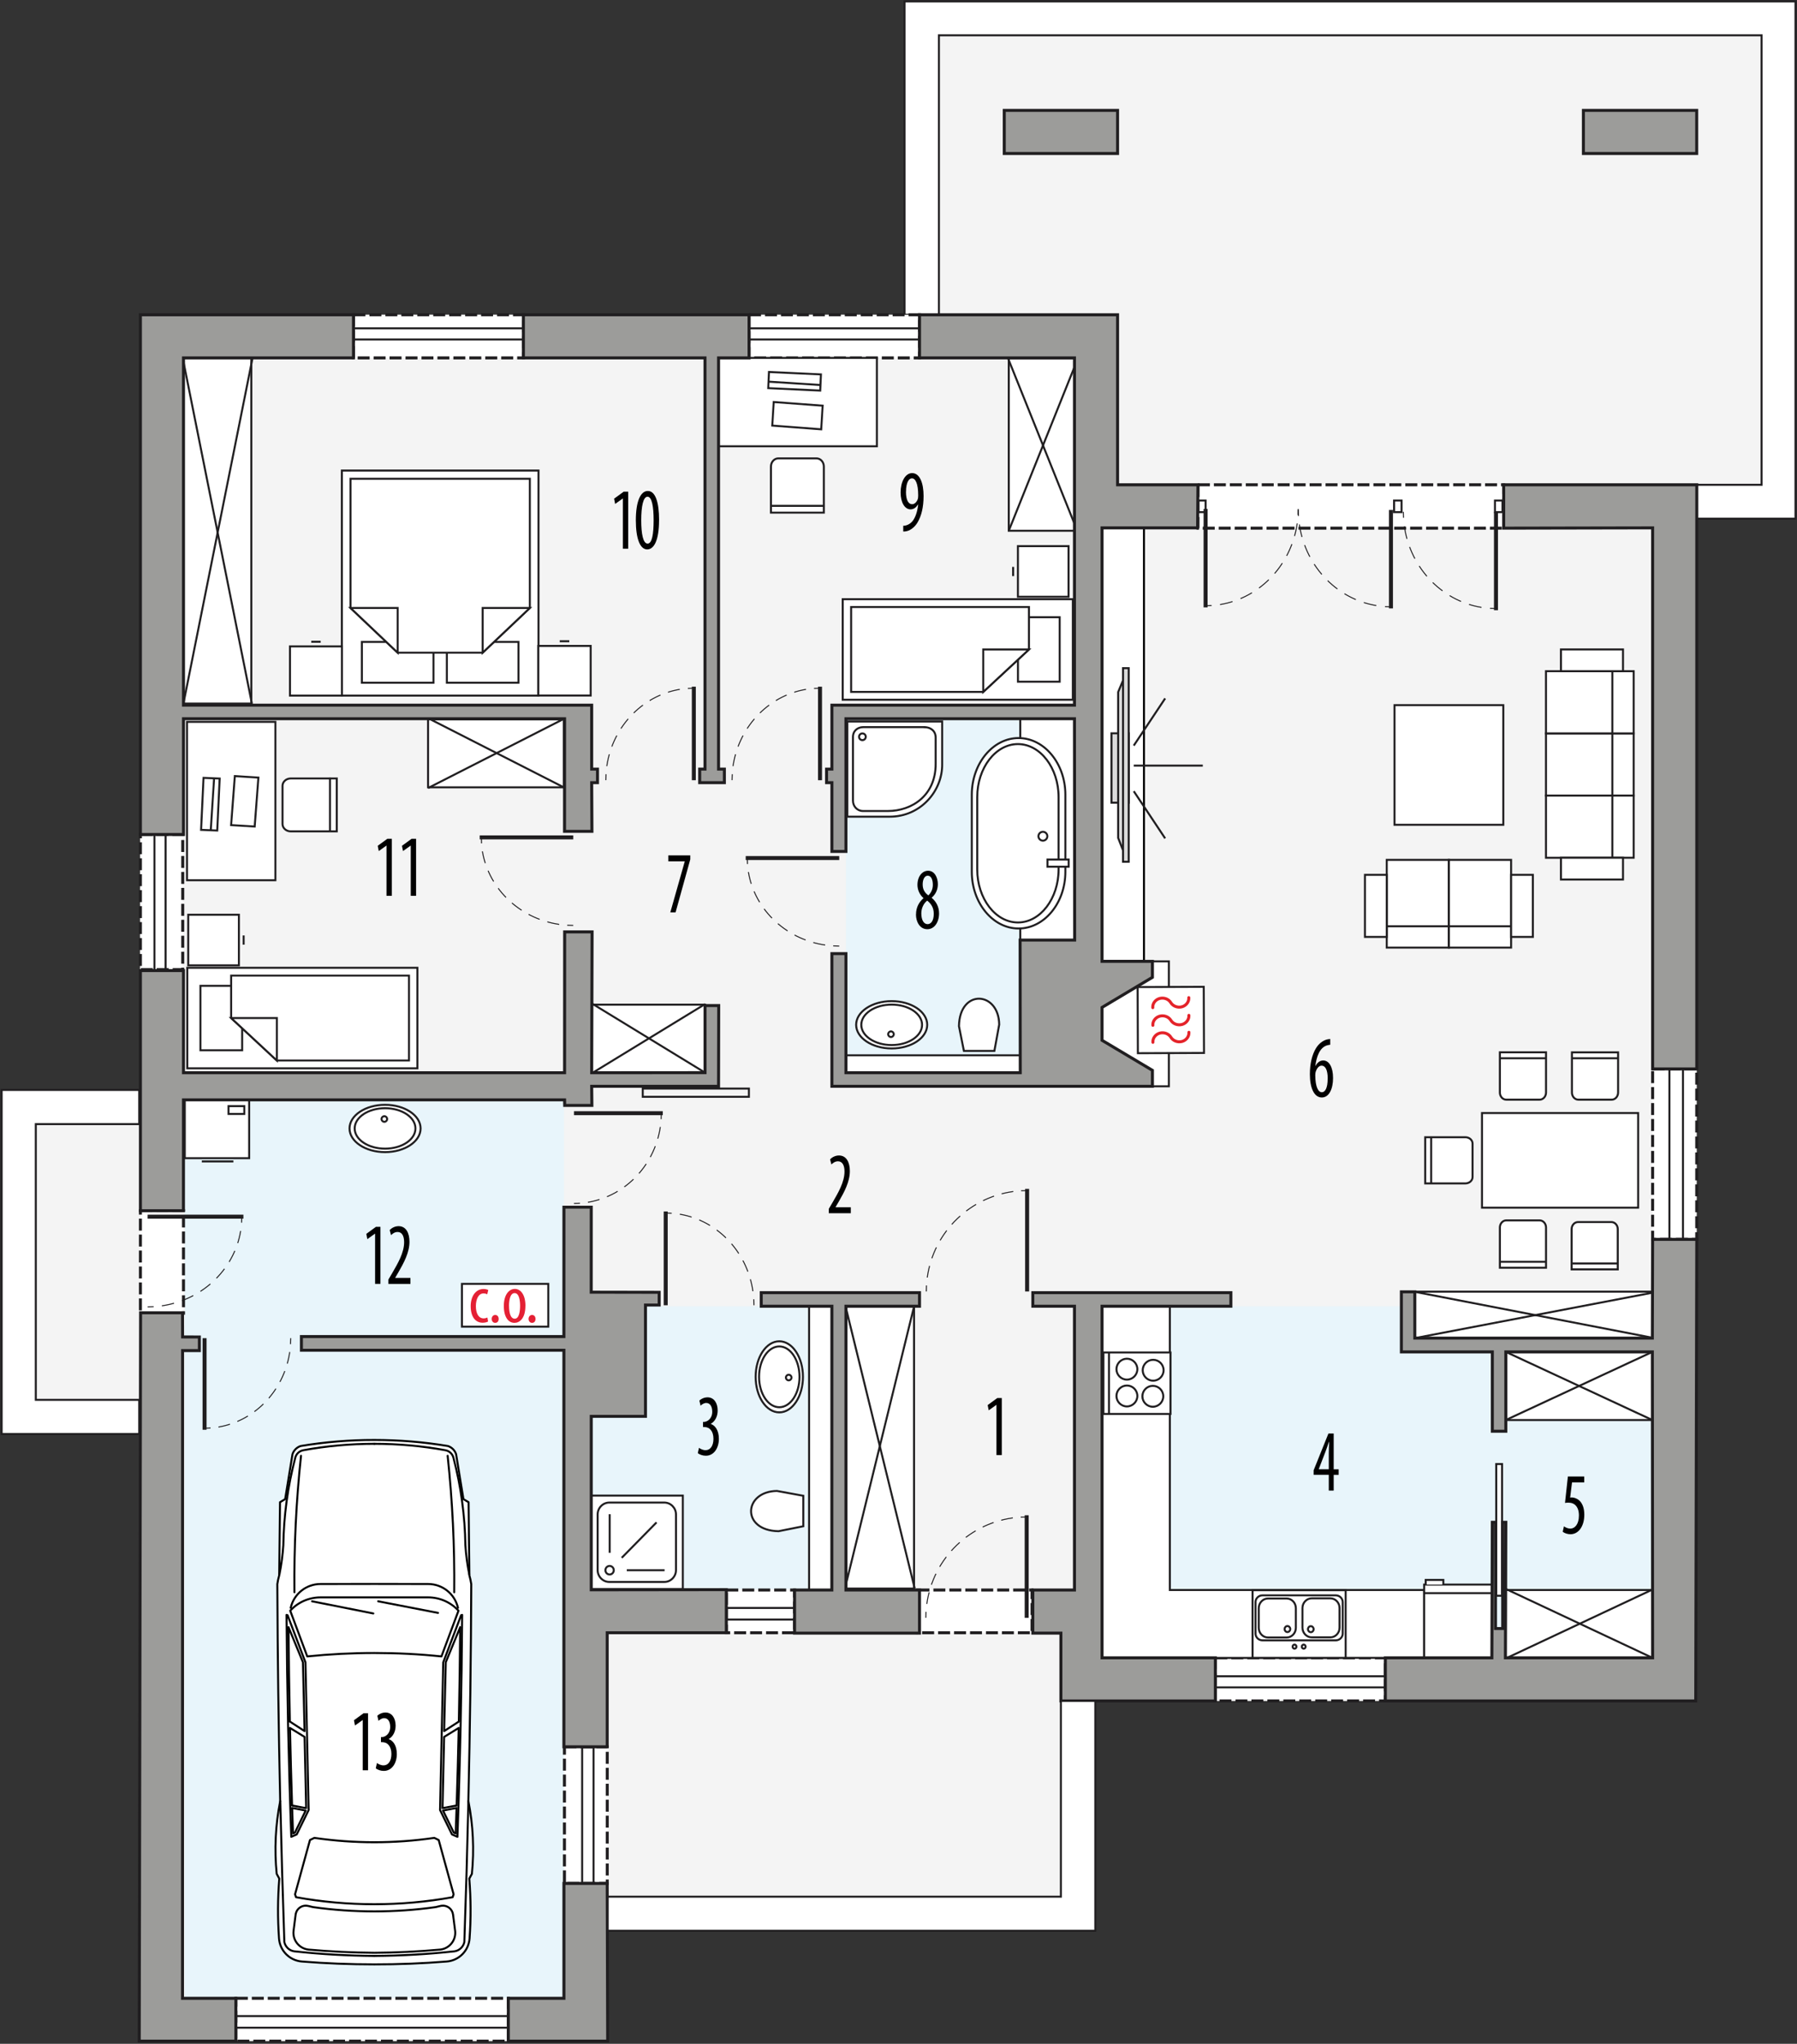 <?xml version="1.0" encoding="UTF-8"?><svg id="a" xmlns="http://www.w3.org/2000/svg" viewBox="0 0 450.58 512.35"><rect x="0" y="0" width="450.58" height="512.35" fill="#333333" stroke="none"/><polygon points="235.42 8.85 235.42 78.91 35.21 78.91 35.07 281.8 34.91 281.8 8.98 281.8 8.98 350.92 34.91 350.92 35.02 350.92 34.91 511.68 152.37 511.68 152.37 475.47 266.01 475.47 266.01 426.4 425.19 426.4 425.19 121.53 441.7 121.53 441.7 8.85 235.42 8.85" fill="#f4f4f4"/><polygon points="450.2 .36 226.8 .36 226.8 78.91 235.42 78.91 235.42 8.85 441.7 8.85 441.7 121.53 425.19 121.53 425.19 130.03 450.2 130.03 450.2 .36" fill="#fff" stroke="#201e20" stroke-miterlimit="22.93" stroke-width=".5"/><polygon points="8.98 281.8 34.91 281.8 34.91 273.23 .41 273.23 .41 359.49 34.91 359.49 34.91 350.92 8.98 350.92 8.98 281.8" fill="#fff" stroke="#201e20" stroke-miterlimit="22.93" stroke-width=".5"/><rect x="46.33" y="275.66" width="95.07" height="225.28" fill="#e8f5fb"/><rect x="212.11" y="180.17" width="57.3" height="89" fill="#e8f5fb"/><rect x="148.25" y="327.45" width="60.33" height="70.89" fill="#e8f5fb"/><rect x="276.33" y="327.45" width="138.05" height="88.15" fill="#e8f5fb"/><g id="b"><path d="m93.86,492.44c-6.07,0-12.13-.23-18.18-.72-3.07-.25-5.5-2.7-5.72-5.78-.35-4.99-.33-10.01.07-15l-.65-1.19c-.61-6.09-.31-12.24.88-18.24-.41-18.13-.65-36.27-.72-54.4.1-.74.26-1.47.47-2.19l.2-18.34,1.29-.77,1.84-11.27c.32-.96,1.08-1.72,2.04-2.04,6.1-1.02,12.28-1.53,18.47-1.52,6.19,0,12.37.5,18.47,1.52.96.32,1.72,1.07,2.04,2.04l1.84,11.27,1.29.77.2,18.34c.21.72.36,1.45.47,2.19-.07,18.14-.31,36.27-.72,54.4,1.19,6,1.49,12.15.88,18.24l-.65,1.19c.4,4.99.43,10,.07,15-.22,3.07-2.65,5.53-5.72,5.78-6.05.49-12.11.73-18.18.72Z" fill="#fff" stroke="#000" stroke-linecap="round" stroke-linejoin="round" stroke-width=".5"/></g><g id="c"><path d="m70.28,451.51c.27,11.78.61,23.56,1.02,35.34.26,1.19,1.22,2.11,2.42,2.31,6.69.73,13.41,1.11,20.14,1.16" fill="none" stroke="#000" stroke-linecap="round" stroke-linejoin="round" stroke-width=".5"/></g><g id="d"><path d="m73.03,460.46l1.37-.6,2.99-6.11-.8-37.02-4.48-11.81-.26-.09c.12,18.55.51,37.09,1.19,55.62Z" fill="none" stroke="#000" stroke-linecap="round" stroke-linejoin="round" stroke-width=".5"/></g><g id="e"><path d="m70.07,394.67c.49-2.41.81-4.85.97-7.3.11-7.41,1.11-14.79,3-21.96.25-.96,1.03-1.68,2.01-1.86,5.88-1.07,11.84-1.61,17.82-1.61" fill="none" stroke="#000" stroke-linecap="round" stroke-linejoin="round" stroke-width=".5"/></g><g id="f"><path d="m117.45,451.51c-.27,11.78-.61,23.56-1.02,35.34-.26,1.19-1.22,2.11-2.42,2.31-6.69.73-13.41,1.11-20.14,1.16" fill="none" stroke="#000" stroke-linecap="round" stroke-linejoin="round" stroke-width=".5"/></g><g id="g"><path d="m114.83,403.06c-.79-3.49-3.88-5.96-7.46-5.97l-13.51-.02-13.51.02c-3.57,0-6.67,2.48-7.46,5.97" fill="none" stroke="#000" stroke-linecap="round" stroke-linejoin="round" stroke-width=".5"/></g><g id="h"><path d="m114.7,460.46l-1.37-.6-2.99-6.11.8-37.02,4.48-11.81.26-.09c-.12,18.55-.51,37.09-1.19,55.62Z" fill="none" stroke="#000" stroke-linecap="round" stroke-linejoin="round" stroke-width=".5"/></g><g id="i"><path d="m117.66,394.67c-.49-2.41-.81-4.85-.97-7.3-.11-7.41-1.11-14.79-3-21.96-.25-.96-1.03-1.68-2.01-1.86-5.88-1.07-11.84-1.61-17.82-1.61" fill="none" stroke="#000" stroke-linecap="round" stroke-linejoin="round" stroke-width=".5"/></g><g id="j"><path d="m93.86,414.38c5.62,0,11.24.28,16.83.86l4.27-11.46c-1.95-2.13-4.7-3.34-7.58-3.34h-27.03c-2.89,0-5.64,1.21-7.58,3.34l4.27,11.46c5.59-.57,11.21-.86,16.83-.86Z" fill="none" stroke="#000" stroke-linecap="round" stroke-linejoin="round" stroke-width=".5"/></g><g id="k"><line x1="78.24" y1="401.42" x2="93.6" y2="404.47" fill="none" stroke="#000" stroke-linecap="round" stroke-linejoin="round" stroke-width=".5"/></g><g id="l"><line x1="94.82" y1="401.42" x2="109.83" y2="404.33" fill="none" stroke="#000" stroke-linecap="round" stroke-linejoin="round" stroke-width=".5"/></g><g id="m"><path d="m72.34,407.9c.06,7.89.18,15.78.34,23.67l3.69,2.39-.41-17.25-3.62-8.81Z" fill="none" stroke="#000" stroke-linecap="round" stroke-linejoin="round" stroke-width=".5"/></g><g id="n"><path d="m72.71,433.17c.14,6.48.31,12.96.52,19.44l3.54.67-.4-17.86-3.66-2.25Z" fill="none" stroke="#000" stroke-linecap="round" stroke-linejoin="round" stroke-width=".5"/></g><g id="o"><path d="m73.25,453.23l3.4.65-2.7,5.52-.48.21c-.08-2.13-.15-4.25-.22-6.38Z" fill="none" stroke="#000" stroke-linecap="round" stroke-linejoin="round" stroke-width=".5"/></g><g id="p"><path d="m115.39,407.9c-.06,7.89-.18,15.78-.34,23.67l-3.69,2.39.41-17.25,3.62-8.81Z" fill="none" stroke="#000" stroke-linecap="round" stroke-linejoin="round" stroke-width=".5"/></g><g id="q"><path d="m115.02,433.17c-.14,6.48-.31,12.96-.52,19.44l-3.54.67.4-17.86,3.66-2.25Z" fill="none" stroke="#000" stroke-linecap="round" stroke-linejoin="round" stroke-width=".5"/></g><g id="r"><path d="m114.48,453.23l-3.4.65,2.7,5.52.48.21c.08-2.13.15-4.25.22-6.38Z" fill="none" stroke="#000" stroke-linecap="round" stroke-linejoin="round" stroke-width=".5"/></g><g id="s"><path d="m93.86,489.53c-5.49-.04-10.98-.3-16.44-.79-.05,0-.11-.01-.16-.02-2.31-.3-3.95-2.42-3.65-4.73l.52-4.05c.01-.09.03-.18.05-.27.33-1.37,1.71-2.21,3.08-1.88l1.21.29c5.1.72,10.24,1.08,15.39,1.08,5.15,0,10.29-.36,15.39-1.08l1.21-.29c.09-.02.18-.04.27-.05,1.4-.18,2.68.81,2.86,2.2l.52,4.05c0,.05.01.11.02.16.21,2.32-1.51,4.38-3.83,4.59-5.47.49-10.95.76-16.44.79Z" fill="none" stroke="#000" stroke-linecap="round" stroke-linejoin="round" stroke-width=".5"/></g><g id="t"><path d="m93.86,477.36c-6.58,0-13.15-.58-19.63-1.76l-.25-.72,3.74-13.61,1.1-.54c4.98.73,10.01,1.09,15.04,1.09,5.03,0,10.06-.36,15.04-1.09l1.1.54,3.74,13.61-.25.72c-6.48,1.17-13.05,1.76-19.63,1.76Z" fill="none" stroke="#000" stroke-linecap="round" stroke-linejoin="round" stroke-width=".5"/></g><g id="u"><path d="m75.48,364.94c-1.22,11.36-1.77,22.78-1.65,34.21" fill="none" stroke="#000" stroke-linecap="round" stroke-linejoin="round" stroke-width=".5"/></g><g id="v"><path d="m113.89,399.15c.12-11.43-.43-22.85-1.65-34.21" fill="none" stroke="#000" stroke-linecap="round" stroke-linejoin="round" stroke-width=".5"/></g><line x1="261.27" y1="268.95" x2="261.27" y2="180.2" fill="none" stroke="#201e20" stroke-miterlimit="22.93" stroke-width=".5"/><rect x="35.21" y="209.19" width="10.61" height="33.87" fill="#fff" stroke="#201e20" stroke-dasharray="0 0 3 1" stroke-miterlimit="10" stroke-width=".75"/><rect x="187.82" y="78.91" width="42.74" height="10.81" fill="#fff" stroke="#201e20" stroke-dasharray="0 0 3 1" stroke-miterlimit="10" stroke-width=".75"/><rect x="300.37" y="121.53" width="76.67" height="10.87" fill="#fff" stroke="#201e20" stroke-dasharray="0 0 3 1" stroke-miterlimit="10" stroke-width=".75"/><rect x="414.38" y="267.96" width="11.06" height="42.72" fill="#fff" stroke="#201e20" stroke-dasharray="0 0 3 1" stroke-miterlimit="10" stroke-width=".75"/><rect x="304.74" y="415.59" width="42.62" height="10.8" fill="#fff" stroke="#201e20" stroke-dasharray="0 0 3 1" stroke-miterlimit="10" stroke-width=".75"/><rect x="230.04" y="398.59" width="28.73" height="10.72" fill="#fff" stroke="#201e20" stroke-dasharray="0 0 3 1" stroke-miterlimit="10" stroke-width=".75"/><rect x="141.53" y="437.89" width="10.73" height="34.26" fill="#fff" stroke="#201e20" stroke-dasharray="0 0 3 1" stroke-miterlimit="10" stroke-width=".75"/><rect x="59.14" y="500.94" width="68.32" height="10.74" fill="#fff" stroke="#201e20" stroke-dasharray="0 0 3 1" stroke-miterlimit="10" stroke-width=".75"/><rect x="182.12" y="398.59" width="17.12" height="10.72" fill="#fff" stroke="#201e20" stroke-dasharray="0 0 3 1" stroke-miterlimit="10" stroke-width=".75"/><rect x="35.21" y="303.51" width="10.8" height="25.69" fill="#fff" stroke="#201e20" stroke-dasharray="0 0 3 1" stroke-miterlimit="10" stroke-width=".75"/><rect x="88.63" y="78.91" width="42.62" height="10.81" fill="#fff" stroke="#201e20" stroke-dasharray="0 0 3 1" stroke-miterlimit="10" stroke-width=".75"/><rect x="276.33" y="241" width="16.75" height="31.32" fill="#fff" stroke="#201e20" stroke-miterlimit="22.93" stroke-width=".5"/><path d="m266.77,244.21c0,1.32-1.07,2.4-2.4,2.4s-2.4-1.07-2.4-2.4,1.07-2.4,2.4-2.4,2.4,1.07,2.4,2.4Z" fill="none" stroke="#201e20" stroke-miterlimit="10" stroke-width=".5"/><rect x="259.21" y="239.1" width="10.2" height="10.2" fill="none" stroke="#201e20" stroke-miterlimit="10" stroke-width=".5"/><rect x="259.21" y="255.49" width="10.2" height="6.88" fill="none" stroke="#201e20" stroke-miterlimit="10" stroke-width=".5"/><rect x="259.21" y="262.36" width="10.2" height="6.8" fill="none" stroke="#201e20" stroke-miterlimit="10" stroke-width=".5"/><rect x="260.57" y="256.85" width="3.42" height="4.12" fill="none" stroke="#201e20" stroke-miterlimit="10" stroke-width=".5"/><rect x="265.35" y="256.85" width="2.74" height="4.1" fill="none" stroke="#201e20" stroke-miterlimit="10" stroke-width=".5"/><rect x="260.57" y="263.69" width="3.31" height="4.01" fill="none" stroke="#201e20" stroke-miterlimit="10" stroke-width=".5"/><rect x="265.35" y="263.69" width="2.85" height="4.01" fill="none" stroke="#201e20" stroke-miterlimit="10" stroke-width=".5"/><rect x="88.63" y="82.31" width="42.62" height="2.79" fill="none" stroke="#201e20" stroke-miterlimit="10" stroke-width=".5"/><rect x="187.82" y="82.31" width="42.74" height="2.79" fill="none" stroke="#201e20" stroke-miterlimit="10" stroke-width=".5"/><rect x="300.41" y="125.47" width="1.88" height="2.91" fill="none" stroke="#201e20" stroke-miterlimit="10" stroke-width=".5"/><rect x="418.59" y="267.96" width="3.4" height="42.74" fill="none" stroke="#201e20" stroke-miterlimit="10" stroke-width=".5"/><rect x="304.74" y="420.21" width="42.62" height="2.79" fill="none" stroke="#201e20" stroke-miterlimit="10" stroke-width=".5"/><rect x="182.12" y="403.09" width="17.12" height="2.91" fill="none" stroke="#201e20" stroke-miterlimit="10" stroke-width=".5"/><rect x="59.18" y="505.4" width="68.23" height="2.91" fill="none" stroke="#201e20" stroke-miterlimit="10" stroke-width=".5"/><rect x="38.73" y="209.19" width="2.79" height="34.12" fill="none" stroke="#201e20" stroke-miterlimit="10" stroke-width=".5"/><rect x="285.29" y="247.4" width="16.58" height="16.58" transform="translate(-.99 1.14) rotate(-.22)" fill="#fff" stroke="#201e20" stroke-miterlimit="22.93" stroke-width=".5"/><path d="m293.59,260.03c-.55-.9-1.72-1.33-2.79-1.04-1.07.3-1.79,1.26-1.72,2.3m4.51-1.26c.55.9,1.72,1.34,2.8,1.05,1.07-.3,1.79-1.26,1.72-2.3" fill="none" fill-rule="evenodd" stroke="#e4232a" stroke-linecap="round" stroke-linejoin="round" stroke-width=".75"/><path d="m293.58,255.78c-.55-.9-1.72-1.33-2.79-1.04-1.07.3-1.8,1.26-1.72,2.29m4.51-1.26c.55.9,1.72,1.34,2.8,1.05,1.07-.3,1.8-1.26,1.72-2.29" fill="none" fill-rule="evenodd" stroke="#e4232a" stroke-linecap="round" stroke-linejoin="round" stroke-width=".75"/><path d="m293.56,251.34c-.55-.9-1.72-1.33-2.79-1.04-1.08.3-1.8,1.26-1.72,2.3m4.51-1.26c.55.9,1.72,1.34,2.8,1.05,1.07-.3,1.8-1.26,1.72-2.3" fill="none" fill-rule="evenodd" stroke="#e4232a" stroke-linecap="round" stroke-linejoin="round" stroke-width=".75"/><path d="m190.33,345.15c0-4.21,2.27-7.62,5.07-7.62s5.07,3.41,5.07,7.62-2.27,7.62-5.07,7.62-5.07-3.41-5.07-7.62Z" fill="#fff" fill-rule="evenodd" stroke="#201e20" stroke-miterlimit="22.93" stroke-width=".5"/><path d="m189.47,345.15c0-4.92,2.66-8.91,5.93-8.91s5.93,3.99,5.93,8.91-2.65,8.91-5.93,8.91-5.93-3.99-5.93-8.91Z" fill="#fff" fill-rule="evenodd" stroke="#201e20" stroke-miterlimit="22.93" stroke-width=".5"/><path d="m190.33,345.15c0-4.21,2.27-7.62,5.07-7.62s5.07,3.41,5.07,7.62-2.27,7.62-5.07,7.62-5.07-3.41-5.07-7.62Z" fill="#fff" fill-rule="evenodd" stroke="#201e20" stroke-miterlimit="22.93" stroke-width=".5"/><path d="m197.06,345.33c0-.39.31-.7.7-.7s.7.31.7.7-.31.7-.7.7-.7-.31-.7-.7Z" fill="none" fill-rule="evenodd" stroke="#201e20" stroke-miterlimit="22.93" stroke-width=".5"/><rect x="375.17" y="367.01" width="1.46" height="33.02" fill="#fff" stroke="#201e20" stroke-miterlimit="10" stroke-width=".5"/><line x1="257.54" y1="323.75" x2="257.54" y2="298.03" fill="none" stroke="#201e20" stroke-miterlimit="22.93"/><path d="m232.26,323.74c0-.5.01-1,.04-1.5" fill="none" stroke="#201e20" stroke-miterlimit="22.93" stroke-width=".25"/><path d="m232.5,320.26c1.58-11.51,10.91-20.54,22.55-21.68" fill="none" stroke="#201e20" stroke-dasharray="0 0 2.98 1.98" stroke-miterlimit="22.93" stroke-width=".25"/><path d="m256.04,298.51c.5-.03,1-.04,1.5-.04" fill="none" stroke="#201e20" stroke-miterlimit="22.93" stroke-width=".25"/><line x1="257.43" y1="405.57" x2="257.43" y2="379.85" fill="none" stroke="#201e20" stroke-miterlimit="22.93"/><path d="m232.15,405.56c0-.5.01-1,.04-1.5" fill="none" stroke="#201e20" stroke-miterlimit="22.93" stroke-width=".25"/><path d="m232.39,402.08c1.58-11.51,10.91-20.54,22.56-21.68" fill="none" stroke="#201e20" stroke-dasharray="0 0 2.98 1.98" stroke-miterlimit="22.93" stroke-width=".25"/><path d="m255.93,380.33c.5-.03,1-.04,1.5-.04" fill="none" stroke="#201e20" stroke-miterlimit="22.93" stroke-width=".25"/><line x1="37.01" y1="305" x2="61.03" y2="305" fill="none" stroke="#201e20" stroke-miterlimit="22.93"/><path d="m37.02,327.61c.5,0,1-.02,1.5-.04" fill="none" stroke="#201e20" stroke-miterlimit="22.93" stroke-width=".25"/><path d="m40.59,327.35c10.49-1.52,18.71-9.65,19.9-19.81" fill="none" stroke="#201e20" stroke-dasharray="0 0 3.12 2.08" stroke-miterlimit="22.93" stroke-width=".25"/><path d="m60.58,306.5c.03-.5.05-1,.05-1.5" fill="none" stroke="#201e20" stroke-miterlimit="22.93" stroke-width=".25"/><line x1="143.92" y1="279.06" x2="166.19" y2="279.06" fill="none" stroke="#201e20" stroke-miterlimit="22.93"/><path d="m143.92,301.68c.5,0,1-.02,1.5-.05" fill="none" stroke="#201e20" stroke-miterlimit="22.93" stroke-width=".25"/><path d="m147.41,301.39c9.66-1.6,17.2-9.71,18.28-19.84" fill="none" stroke="#201e20" stroke-dasharray="0 0 3 2" stroke-miterlimit="22.93" stroke-width=".25"/><path d="m165.77,280.56c.03-.5.05-1,.05-1.5" fill="none" stroke="#201e20" stroke-miterlimit="22.93" stroke-width=".25"/><line x1="166.92" y1="327.21" x2="166.92" y2="303.7" fill="none" stroke="#201e20" stroke-miterlimit="22.93"/><path d="m189.04,327.21c0-.5-.02-1-.05-1.5" fill="none" stroke="#201e20" stroke-miterlimit="22.93" stroke-width=".25"/><path d="m188.79,323.68c-1.5-10.24-9.43-18.27-19.35-19.44" fill="none" stroke="#201e20" stroke-dasharray="0 0 3.05 2.03" stroke-miterlimit="22.93" stroke-width=".25"/><path d="m168.42,304.15c-.5-.03-1-.05-1.5-.05" fill="none" stroke="#201e20" stroke-miterlimit="22.93" stroke-width=".25"/><line x1="210.43" y1="215.1" x2="186.98" y2="215.1" fill="none" stroke="#201e20" stroke-miterlimit="22.93"/><path d="m210.42,237.16c-.5,0-1-.02-1.5-.05" fill="none" stroke="#201e20" stroke-miterlimit="22.93" stroke-width=".25"/><path d="m206.9,236.91c-10.21-1.5-18.22-9.41-19.39-19.3" fill="none" stroke="#201e20" stroke-dasharray="0 0 3.04 2.03" stroke-miterlimit="22.93" stroke-width=".25"/><path d="m187.42,216.6c-.03-.5-.05-1-.05-1.5" fill="none" stroke="#201e20" stroke-miterlimit="22.93" stroke-width=".25"/><line x1="143.74" y1="209.92" x2="120.28" y2="209.92" fill="none" stroke="#201e20" stroke-miterlimit="22.93"/><path d="m143.73,231.99c-.5,0-1-.02-1.5-.05" fill="none" stroke="#201e20" stroke-miterlimit="22.93" stroke-width=".25"/><path d="m140.21,231.73c-10.21-1.5-18.22-9.41-19.39-19.3" fill="none" stroke="#201e20" stroke-dasharray="0 0 3.04 2.03" stroke-miterlimit="22.93" stroke-width=".25"/><path d="m120.73,211.42c-.03-.5-.05-1-.05-1.5" fill="none" stroke="#201e20" stroke-miterlimit="22.93" stroke-width=".25"/><line x1="173.97" y1="195.59" x2="173.97" y2="172.14" fill="none" stroke="#201e20" stroke-miterlimit="22.93"/><path d="m151.9,195.58c0-.5.02-1,.05-1.5" fill="none" stroke="#201e20" stroke-miterlimit="22.93" stroke-width=".25"/><path d="m152.15,192.06c1.5-10.21,9.41-18.22,19.3-19.39" fill="none" stroke="#201e20" stroke-dasharray="0 0 3.04 2.03" stroke-miterlimit="22.93" stroke-width=".25"/><path d="m172.47,172.58c.5-.03,1-.05,1.5-.05" fill="none" stroke="#201e20" stroke-miterlimit="22.93" stroke-width=".25"/><line x1="205.61" y1="195.59" x2="205.61" y2="172.14" fill="none" stroke="#201e20" stroke-miterlimit="22.93"/><path d="m183.55,195.58c0-.5.02-1,.05-1.5" fill="none" stroke="#201e20" stroke-miterlimit="22.93" stroke-width=".25"/><path d="m183.8,192.06c1.5-10.21,9.41-18.22,19.3-19.39" fill="none" stroke="#201e20" stroke-dasharray="0 0 3.04 2.03" stroke-miterlimit="22.93" stroke-width=".25"/><path d="m204.11,172.58c.5-.03,1-.05,1.5-.05" fill="none" stroke="#201e20" stroke-miterlimit="22.93" stroke-width=".25"/><line x1="348.77" y1="127.84" x2="348.77" y2="152.52" fill="none" stroke="#201e20" stroke-miterlimit="22.93"/><path d="m325.54,127.85c0,.5.01,1,.04,1.5" fill="none" stroke="#201e20" stroke-miterlimit="22.93" stroke-width=".25"/><path d="m325.8,131.48c1.56,10.81,9.93,19.28,20.4,20.48" fill="none" stroke="#201e20" stroke-dasharray="0 0 3.21 2.14" stroke-miterlimit="22.93" stroke-width=".25"/><path d="m347.27,152.06c.5.03,1,.05,1.5.05" fill="none" stroke="#201e20" stroke-miterlimit="22.93" stroke-width=".25"/><line x1="302.29" y1="127.58" x2="302.29" y2="152.26" fill="none" stroke="#201e20" stroke-miterlimit="22.93"/><path d="m325.52,127.59c0,.5-.01,1-.04,1.5" fill="none" stroke="#201e20" stroke-miterlimit="22.93" stroke-width=".25"/><path d="m325.26,131.22c-1.56,10.81-9.93,19.28-20.4,20.48" fill="none" stroke="#201e20" stroke-dasharray="0 0 3.22 2.14" stroke-miterlimit="22.93" stroke-width=".25"/><path d="m303.79,151.8c-.5.03-1,.05-1.5.05" fill="none" stroke="#201e20" stroke-miterlimit="22.93" stroke-width=".25"/><rect x="145.97" y="437.99" width="2.86" height="34.16" fill="none" stroke="#201e20" stroke-miterlimit="10" stroke-width=".5"/><rect x="161.16" y="272.89" width="26.62" height="2.06" fill="none" stroke="#201e20" stroke-miterlimit="22.93" stroke-width=".5"/><line x1="51.29" y1="335.46" x2="51.29" y2="358.42" fill="none" stroke="#201e20" stroke-miterlimit="22.93"/><path d="m72.9,335.46c0,.5-.02,1-.05,1.5" fill="none" stroke="#201e20" stroke-miterlimit="22.93" stroke-width=".25"/><path d="m72.65,338.93c-1.48,9.98-9.2,17.8-18.87,18.95" fill="none" stroke="#201e20" stroke-dasharray="0 0 2.97 1.98" stroke-miterlimit="22.93" stroke-width=".25"/><path d="m52.79,357.98c-.5.04-1,.05-1.5.05" fill="none" stroke="#201e20" stroke-miterlimit="22.93" stroke-width=".25"/><rect x="349.55" y="125.47" width="1.88" height="2.91" fill="none" stroke="#201e20" stroke-miterlimit="10" stroke-width=".5"/><rect x="374.85" y="125.47" width="1.88" height="2.91" fill="none" stroke="#201e20" stroke-miterlimit="10" stroke-width=".5"/><line x1="375.1" y1="128.29" x2="375.1" y2="152.97" fill="none" stroke="#201e20" stroke-miterlimit="22.93"/><path d="m351.87,128.3c0,.5.01,1,.04,1.5" fill="none" stroke="#201e20" stroke-miterlimit="22.93" stroke-width=".25"/><path d="m352.13,131.93c1.55,10.81,9.93,19.28,20.4,20.48" fill="none" stroke="#201e20" stroke-dasharray="0 0 3.22 2.14" stroke-miterlimit="22.93" stroke-width=".25"/><path d="m373.6,152.51c.5.03,1,.05,1.5.05" fill="none" stroke="#201e20" stroke-miterlimit="22.93" stroke-width=".25"/><rect x="115.83" y="321.85" width="21.65" height="10.72" fill="#fff" stroke="#201e20" stroke-miterlimit="22.93" stroke-width=".5"/><path d="m122.39,331.28c-.29.17-.78.31-1.36.31-1.8,0-3.01-1.45-3.01-4.17,0-2.37,1.19-4.29,3.25-4.29.44,0,.92.12,1.16.26l-.26,1.07c-.17-.09-.51-.22-.94-.22-1.31,0-1.91,1.57-1.91,3.18,0,1.92.73,3.08,1.94,3.08.36,0,.65-.08.95-.22l.17,1Z" fill="#e42034"/><path d="m123.29,330.63c0-.58.39-.99.87-.99.53,0,.87.39.87.99s-.32.99-.87.99c-.49,0-.87-.39-.87-.99Z" fill="#e42034"/><path d="m131.74,327.36c0,3.18-1.48,4.26-2.74,4.26-1.48,0-2.67-1.35-2.67-4.24s1.35-4.27,2.76-4.27,2.66,1.38,2.66,4.26Zm-4.1,0c0,1.36.24,3.22,1.43,3.22,1.12,0,1.34-1.94,1.34-3.22s-.22-3.2-1.38-3.2-1.4,1.94-1.4,3.2Z" fill="#e42034"/><path d="m132.53,330.63c0-.58.39-.99.87-.99.53,0,.87.39.87.99s-.32.99-.87.99c-.49,0-.87-.39-.87-.99Z" fill="#e42034"/><path d="m212.46,204.72v-23.85h23.78v10.62c.12,6.81-5.43,13.25-13.17,13.24h-10.62Z" fill="#fff" fill-rule="evenodd" stroke="#201e20" stroke-miterlimit="22.93" stroke-width=".5"/><path d="m231.78,182.28h-15.36c-1.43.03-2.6.95-2.55,2.62v15.79c0,1.46,1.06,2.62,2.55,2.62h6.16c6.16,0,12.05-3.96,12.03-11.82v-6.58c0-1.71-1.29-2.62-2.83-2.62Z" fill="#fff" fill-rule="evenodd" stroke="#201e20" stroke-miterlimit="22.93" stroke-width=".5"/><path d="m215.4,184.7c0-.46.37-.84.84-.84s.84.38.84.84-.37.84-.84.84-.84-.38-.84-.84Z" fill="#fff" fill-rule="evenodd" stroke="#201e20" stroke-miterlimit="22.93" stroke-width=".5"/><rect x="45.99" y="89.72" width="17.03" height="86.66" fill="#fff" stroke="#201e20" stroke-miterlimit="22.93" stroke-width=".5"/><line x1="45.81" y1="89.72" x2="63.17" y2="176.43" fill="#fff" stroke="#201e20" stroke-miterlimit="22.93" stroke-width=".5"/><line x1="63.33" y1="89.72" x2="45.98" y2="176.43" fill="#fff" stroke="#201e20" stroke-miterlimit="22.93" stroke-width=".5"/><rect x="252.94" y="89.83" width="17.03" height="43.22" fill="#fff" stroke="#201e20" stroke-miterlimit="22.93" stroke-width=".5"/><line x1="252.76" y1="89.83" x2="270.12" y2="133.07" fill="#fff" stroke="#201e20" stroke-miterlimit="22.93" stroke-width=".5"/><line x1="270.28" y1="89.83" x2="252.93" y2="133.07" fill="#fff" stroke="#201e20" stroke-miterlimit="22.93" stroke-width=".5"/><rect x="107.33" y="180.34" width="34.05" height="17.03" fill="#fff" stroke="#201e20" stroke-miterlimit="22.93" stroke-width=".5"/><line x1="107.33" y1="197.55" x2="141.39" y2="180.2" fill="#fff" stroke="#201e20" stroke-miterlimit="22.93" stroke-width=".5"/><line x1="107.33" y1="180.03" x2="141.39" y2="197.39" fill="#fff" stroke="#201e20" stroke-miterlimit="22.93" stroke-width=".5"/><rect x="148.39" y="251.85" width="28.39" height="17.03" fill="#fff" stroke="#201e20" stroke-miterlimit="22.93" stroke-width=".5"/><line x1="148.39" y1="269.06" x2="176.79" y2="251.71" fill="#fff" stroke="#201e20" stroke-miterlimit="22.93" stroke-width=".5"/><line x1="148.39" y1="251.55" x2="176.79" y2="268.9" fill="#fff" stroke="#201e20" stroke-miterlimit="22.93" stroke-width=".5"/><rect x="212.16" y="327.51" width="17.03" height="70.72" fill="#fff" stroke="#201e20" stroke-miterlimit="22.93" stroke-width=".5"/><line x1="229.36" y1="398.23" x2="212.01" y2="327.47" fill="#fff" stroke="#201e20" stroke-miterlimit="22.93" stroke-width=".5"/><line x1="211.85" y1="398.23" x2="229.2" y2="327.47" fill="#fff" stroke="#201e20" stroke-miterlimit="22.93" stroke-width=".5"/><rect x="377.47" y="398.59" width="36.92" height="17.03" fill="#fff" stroke="#201e20" stroke-miterlimit="22.93" stroke-width=".5"/><line x1="377.47" y1="415.79" x2="414.41" y2="398.44" fill="#fff" stroke="#201e20" stroke-miterlimit="22.93" stroke-width=".5"/><line x1="377.47" y1="398.28" x2="414.41" y2="415.63" fill="#fff" stroke="#201e20" stroke-miterlimit="22.93" stroke-width=".5"/><polygon points="135.02 174.38 113.71 174.38 107.03 174.38 85.72 174.38 85.72 117.96 107.03 117.96 113.71 117.96 135.02 117.96 135.02 174.38" fill="#fff" fill-rule="evenodd" stroke="#201e20" stroke-miterlimit="22.93" stroke-width=".5"/><rect x="90.74" y="160.92" width="17.95" height="10.23" fill="#fff" stroke="#201e20" stroke-miterlimit="22.93" stroke-width=".5"/><rect x="112.05" y="160.92" width="17.95" height="10.23" fill="#fff" stroke="#201e20" stroke-miterlimit="22.93" stroke-width=".5"/><polygon points="87.89 152.41 99.71 163.62 111.54 163.62 111.54 163.62 121.02 163.62 132.85 152.41 132.85 120.02 111.54 120.02 109.2 120.02 87.89 120.02 87.89 152.41" fill="#fff" fill-rule="evenodd" stroke="#201e20" stroke-miterlimit="22.93" stroke-width=".5"/><polygon points="87.89 152.41 99.71 152.41 99.71 163.62 87.89 152.41" fill="#fff" fill-rule="evenodd" stroke="#201e20" stroke-miterlimit="22.93" stroke-width=".5"/><polygon points="132.85 152.41 121.02 152.41 121.02 163.62 132.85 152.41" fill="#fff" fill-rule="evenodd" stroke="#201e20" stroke-miterlimit="22.93" stroke-width=".5"/><rect x="134.98" y="161.92" width="13.13" height="12.44" fill="#fff" stroke="#201e20" stroke-miterlimit="22.93" stroke-width=".5"/><line x1="140.35" y1="160.75" x2="142.74" y2="160.75" fill="#fff" stroke="#201e20" stroke-miterlimit="22.93" stroke-width=".5"/><rect x="72.71" y="162.04" width="13.03" height="12.34" fill="#fff" stroke="#201e20" stroke-miterlimit="22.93" stroke-width=".5"/><line x1="78.05" y1="160.88" x2="80.41" y2="160.88" fill="#fff" stroke="#201e20" stroke-miterlimit="22.93" stroke-width=".5"/><rect x="46.96" y="242.61" width="57.7" height="25.2" fill="#fff" stroke="#201e20" stroke-miterlimit="22.93" stroke-width=".5"/><rect x="50.26" y="247.13" width="10.46" height="16.16" fill="#fff" stroke="#201e20" stroke-miterlimit="22.93" stroke-width=".5"/><polygon points="69.42 265.85 57.96 255.21 57.96 244.57 102.55 244.57 102.55 265.85 69.42 265.85" fill="#fff" fill-rule="evenodd" stroke="#201e20" stroke-miterlimit="22.93" stroke-width=".5"/><polygon points="69.42 265.86 69.42 255.21 57.96 255.21 69.42 265.86" fill="#fff" fill-rule="evenodd" stroke="#201e20" stroke-miterlimit="22.93" stroke-width=".5"/><rect x="211.3" y="150.21" width="57.7" height="25.2" fill="#fff" stroke="#201e20" stroke-miterlimit="22.93" stroke-width=".5"/><rect x="255.24" y="154.73" width="10.46" height="16.16" fill="#fff" stroke="#201e20" stroke-miterlimit="22.93" stroke-width=".5"/><polygon points="246.54 173.45 258 162.81 258 152.17 213.41 152.17 213.41 173.45 246.54 173.45" fill="#fff" fill-rule="evenodd" stroke="#201e20" stroke-miterlimit="22.93" stroke-width=".5"/><polygon points="246.54 173.46 246.54 162.81 258 162.81 246.54 173.46" fill="#fff" fill-rule="evenodd" stroke="#201e20" stroke-miterlimit="22.93" stroke-width=".5"/><rect x="47.2" y="229.31" width="12.7" height="12.69" fill="#fff" stroke="#201e20" stroke-miterlimit="22.93" stroke-width=".5"/><line x1="61.09" y1="236.81" x2="61.09" y2="234.5" fill="#fff" stroke="#201e20" stroke-miterlimit="22.93" stroke-width=".5"/><rect x="255.23" y="136.91" width="12.7" height="12.69" fill="#fff" stroke="#201e20" stroke-miterlimit="22.93" stroke-width=".5"/><line x1="254.03" y1="144.42" x2="254.03" y2="142.11" fill="#fff" stroke="#201e20" stroke-miterlimit="22.93" stroke-width=".5"/><rect x="180.17" y="89.72" width="39.7" height="22.16" fill="#fff" stroke="#201e20" stroke-miterlimit="22.93" stroke-width=".5"/><polygon points="193.64 106.69 194 100.78 206.27 101.7 205.91 107.62 193.64 106.69" fill="#fff" fill-rule="evenodd" stroke="#201e20" stroke-miterlimit="22.93" stroke-width=".5"/><polygon points="192.63 97.3 192.81 93.25 205.84 93.86 205.66 97.91 192.63 97.3" fill="#fff" fill-rule="evenodd" stroke="#201e20" stroke-miterlimit="22.93" stroke-width=".5"/><line x1="205.65" y1="96.51" x2="192.63" y2="95.67" fill="#fff" stroke="#201e20" stroke-miterlimit="22.93" stroke-width=".5"/><rect x="46.89" y="180.96" width="22.16" height="39.7" fill="#fff" stroke="#201e20" stroke-miterlimit="22.93" stroke-width=".5"/><polygon points="63.86 207.2 57.95 206.84 58.88 194.56 64.79 194.93 63.86 207.2" fill="#fff" fill-rule="evenodd" stroke="#201e20" stroke-miterlimit="22.93" stroke-width=".5"/><polygon points="54.47 208.2 50.42 208.03 51.03 195 55.08 195.17 54.47 208.2" fill="#fff" fill-rule="evenodd" stroke="#201e20" stroke-miterlimit="22.93" stroke-width=".5"/><line x1="53.68" y1="195.18" x2="52.84" y2="208.2" fill="#fff" stroke="#201e20" stroke-miterlimit="22.93" stroke-width=".5"/><path d="m204.74,114.91h-9.59c-1.01,0-1.84.92-1.84,2.04v11.56h13.26v-11.56c0-1.12-.82-2.04-1.84-2.04Z" fill="#fff" fill-rule="evenodd" stroke="#201e20" stroke-miterlimit="22.93" stroke-width=".5"/><line x1="206.74" y1="126.81" x2="193.48" y2="126.81" fill="#fff" stroke="#201e20" stroke-miterlimit="22.93" stroke-width=".5"/><path d="m70.84,196.98v9.59c0,1.01.92,1.84,2.04,1.84h11.56v-13.26h-11.56c-1.12,0-2.04.83-2.04,1.84Z" fill="#fff" fill-rule="evenodd" stroke="#201e20" stroke-miterlimit="22.93" stroke-width=".5"/><line x1="82.74" y1="194.97" x2="82.74" y2="208.24" fill="#fff" stroke="#201e20" stroke-miterlimit="22.93" stroke-width=".5"/><rect x="212.11" y="264.55" width="43.71" height="4.37" fill="#fff" stroke="#201e20" stroke-miterlimit="22.93" stroke-width=".5"/><rect x="255.82" y="180.17" width="13.6" height="55.49" fill="#fff" stroke="#201e20" stroke-miterlimit="22.93" stroke-width=".5"/><rect x="349.66" y="176.77" width="27.28" height="29.99" fill="#fff" stroke="#201e20" stroke-miterlimit="22.93" stroke-width=".5"/><polygon points="357.08 415.59 276.33 415.63 276.33 327.45 293.33 327.45 293.33 398.59 357.08 398.59 357.08 415.59" fill="#fff" fill-rule="evenodd" stroke="#201e20" stroke-miterlimit="22.93" stroke-width=".5"/><path d="m404.11,275.67h-8.36c-.88,0-1.6-.8-1.6-1.78v-10.08h11.57v10.08c0,.98-.72,1.78-1.6,1.78Z" fill="#fff" fill-rule="evenodd" stroke="#201e20" stroke-miterlimit="22.93" stroke-width=".5"/><line x1="405.86" y1="265.29" x2="394.29" y2="265.29" fill="#fff" stroke="#201e20" stroke-miterlimit="22.93" stroke-width=".5"/><path d="m369.23,286.7v8.36c0,.88-.8,1.6-1.78,1.6h-10.09v-11.57h10.09c.98,0,1.78.72,1.78,1.6Z" fill="#fff" fill-rule="evenodd" stroke="#201e20" stroke-miterlimit="22.93" stroke-width=".5"/><line x1="358.85" y1="284.95" x2="358.85" y2="296.52" fill="#fff" stroke="#201e20" stroke-miterlimit="22.93" stroke-width=".5"/><path d="m404.03,306.35h-8.36c-.88,0-1.6.8-1.6,1.78v10.09h11.57v-10.09c0-.98-.72-1.78-1.6-1.78Z" fill="#fff" fill-rule="evenodd" stroke="#201e20" stroke-miterlimit="22.93" stroke-width=".5"/><line x1="405.78" y1="316.73" x2="394.22" y2="316.73" fill="#fff" stroke="#201e20" stroke-miterlimit="22.93" stroke-width=".5"/><path d="m386.04,275.67h-8.36c-.88,0-1.6-.8-1.6-1.78v-10.09h11.57v10.09c0,.98-.72,1.78-1.6,1.78Z" fill="#fff" fill-rule="evenodd" stroke="#201e20" stroke-miterlimit="22.93" stroke-width=".5"/><line x1="387.79" y1="265.29" x2="376.22" y2="265.29" fill="#fff" stroke="#201e20" stroke-miterlimit="22.93" stroke-width=".5"/><path d="m386.04,305.93h-8.36c-.88,0-1.6.8-1.6,1.78v10.09h11.57v-10.09c0-.98-.72-1.78-1.6-1.78Z" fill="#fff" fill-rule="evenodd" stroke="#201e20" stroke-miterlimit="22.93" stroke-width=".5"/><line x1="387.79" y1="316.31" x2="376.22" y2="316.31" fill="#fff" stroke="#201e20" stroke-miterlimit="22.93" stroke-width=".5"/><rect x="371.6" y="279.02" width="39.15" height="23.73" fill="#fff" stroke="#201e20" stroke-miterlimit="22.93" stroke-width=".5"/><path d="m223.58,251.84c4.21,0,7.62,2.27,7.62,5.07s-3.41,5.07-7.62,5.07-7.62-2.27-7.62-5.07,3.41-5.07,7.62-5.07Z" fill="#fff" fill-rule="evenodd" stroke="#201e20" stroke-miterlimit="22.93" stroke-width=".5"/><ellipse cx="223.58" cy="256.9" rx="8.91" ry="5.93" fill="#fff" stroke="#201e20" stroke-miterlimit="22.93" stroke-width=".5"/><path d="m223.58,251.84c4.21,0,7.62,2.27,7.62,5.07s-3.41,5.07-7.62,5.07-7.62-2.27-7.62-5.07,3.41-5.07,7.62-5.07Z" fill="#fff" fill-rule="evenodd" stroke="#201e20" stroke-miterlimit="22.93" stroke-width=".5"/><path d="m223.4,258.56c.38,0,.7.31.7.7s-.31.7-.7.7-.7-.31-.7-.7.31-.7.7-.7Z" fill="#fff" fill-rule="evenodd" stroke="#201e20" stroke-miterlimit="22.93" stroke-width=".5"/><path d="m240.45,257.25l1.24,6.2h7.64l1.21-6.6c-.1-8.4-9.94-9.05-10.09.4Z" fill="#fff" fill-rule="evenodd" stroke="#201e20" stroke-miterlimit="22.93" stroke-width=".5"/><path d="m243.67,199.22v19.34c0,7.81,5.28,14.2,11.73,14.2h0c6.45,0,11.73-6.39,11.73-14.2v-19.34c0-7.81-5.28-14.2-11.73-14.2h0c-6.45,0-11.73,6.39-11.73,14.2Z" fill="#fff" fill-rule="evenodd" stroke="#201e20" stroke-miterlimit="22.93" stroke-width=".5"/><path d="m245.03,199.83v18.12c0,7.32,4.59,13.3,10.2,13.3h0c5.61,0,10.2-5.99,10.2-13.3v-18.12c0-7.32-4.59-13.3-10.2-13.3h0c-5.61,0-10.2,5.99-10.2,13.3Z" fill="#fff" fill-rule="evenodd" stroke="#201e20" stroke-miterlimit="22.93" stroke-width=".5"/><path d="m262.61,209.63c0,.61-.5,1.11-1.11,1.11s-1.12-.5-1.12-1.11.5-1.11,1.12-1.11,1.11.5,1.11,1.11Z" fill="#fff" fill-rule="evenodd" stroke="#201e20" stroke-miterlimit="22.93" stroke-width=".5"/><rect x="262.64" y="215.47" width="5.32" height="1.8" fill="#fff" stroke="#201e20" stroke-miterlimit="22.93" stroke-width=".5"/><rect x="46.33" y="275.66" width="16.15" height="14.68" fill="#fff" stroke="#201e20" stroke-miterlimit="22.93" stroke-width=".5"/><rect x="57.3" y="277.29" width="3.96" height="1.96" fill="#fff" stroke="#201e20" stroke-miterlimit="22.93" stroke-width=".5"/><line x1="58.52" y1="291.15" x2="50.6" y2="291.15" fill="#fff" stroke="#201e20" stroke-miterlimit="22.93" stroke-width=".5"/><rect x="357.09" y="397.23" width="16.97" height="18.46" fill="#fff" stroke="#201e20" stroke-miterlimit="22.93" stroke-width=".5"/><line x1="357.09" y1="399.38" x2="374.06" y2="399.38" fill="#fff" stroke="#201e20" stroke-miterlimit="22.93" stroke-width=".5"/><polyline points="357.48 397.23 357.48 396.06 361.9 396.06 361.9 397.23" fill="#fff" fill-rule="evenodd" stroke="#201e20" stroke-miterlimit="22.93" stroke-width=".5"/><rect x="314.07" y="398.64" width="23.34" height="16.96" fill="#fff" stroke="#201e20" stroke-miterlimit="22.93" stroke-width=".5"/><path d="m314.81,409.52v-7.9c0-.93.79-1.69,1.75-1.69h18.36c.96,0,1.75.76,1.75,1.69v7.9c0,.93-.79,1.69-1.75,1.69h-18.36c-.96,0-1.75-.76-1.75-1.69Z" fill="#fff" fill-rule="evenodd" stroke="#201e20" stroke-miterlimit="22.93" stroke-width=".5"/><path d="m315.62,408.08v-4.94c0-1.33,1.05-2.42,2.33-2.42h4.65c1.28,0,2.32,1.09,2.32,2.42v4.94c0,1.33-1.05,2.42-2.32,2.42h-4.65c-1.28,0-2.33-1.09-2.33-2.42Z" fill="#fff" fill-rule="evenodd" stroke="#201e20" stroke-miterlimit="22.93" stroke-width=".5"/><path d="m326.58,408.04v-4.94c0-1.33,1.05-2.42,2.33-2.42h4.65c1.28,0,2.32,1.09,2.32,2.42v4.94c0,1.33-1.04,2.42-2.32,2.42h-4.65c-1.28,0-2.33-1.09-2.33-2.42Z" fill="#fff" fill-rule="evenodd" stroke="#201e20" stroke-miterlimit="22.93" stroke-width=".5"/><path d="m323.52,408.38c0-.41-.32-.75-.71-.75s-.71.34-.71.75.32.75.71.75.71-.34.71-.75Z" fill="#fff" fill-rule="evenodd" stroke="#201e20" stroke-miterlimit="22.93" stroke-width=".5"/><path d="m329.38,408.41c0-.41-.32-.75-.71-.75s-.71.34-.71.75.32.75.71.75.71-.34.71-.75Z" fill="#fff" fill-rule="evenodd" stroke="#201e20" stroke-miterlimit="22.93" stroke-width=".5"/><path d="m327.37,412.79c0-.28-.22-.51-.48-.51s-.48.23-.48.51.21.51.48.51.48-.23.48-.51Z" fill="#fff" fill-rule="evenodd" stroke="#201e20" stroke-miterlimit="22.93" stroke-width=".5"/><path d="m325.07,412.79c0-.28-.21-.51-.48-.51s-.48.23-.48.51.21.51.48.51.48-.23.48-.51Z" fill="#fff" fill-rule="evenodd" stroke="#201e20" stroke-miterlimit="22.93" stroke-width=".5"/><rect x="276.66" y="339.21" width="16.58" height="15.23" fill="#fff" stroke="#201e20" stroke-miterlimit="22.93" stroke-width=".5"/><line x1="285.75" y1="353.18" x2="285.75" y2="354.46" fill="#fff" stroke="#201e20" stroke-miterlimit="22.93" stroke-width=".5"/><line x1="285.75" y1="340.32" x2="285.75" y2="339.04" fill="#fff" stroke="#201e20" stroke-miterlimit="22.93" stroke-width=".5"/><line x1="292.21" y1="346.72" x2="293.49" y2="346.72" fill="#fff" stroke="#201e20" stroke-miterlimit="22.93" stroke-width=".5"/><line x1="287.89" y1="351.11" x2="285.75" y2="353.18" fill="#fff" stroke="#201e20" stroke-miterlimit="22.93" stroke-width=".5"/><line x1="292.21" y1="346.72" x2="290.14" y2="348.85" fill="#fff" stroke="#201e20" stroke-miterlimit="22.93" stroke-width=".5"/><line x1="290.14" y1="344.65" x2="292.21" y2="346.72" fill="#fff" stroke="#201e20" stroke-miterlimit="22.93" stroke-width=".5"/><line x1="285.75" y1="340.32" x2="287.89" y2="342.39" fill="#fff" stroke="#201e20" stroke-miterlimit="22.93" stroke-width=".5"/><line x1="293.49" y1="354.46" x2="290.14" y2="351.11" fill="#fff" stroke="#201e20" stroke-miterlimit="22.93" stroke-width=".5"/><line x1="287.89" y1="344.65" x2="285.75" y2="346.72" fill="#fff" stroke="#201e20" stroke-miterlimit="22.93" stroke-width=".5"/><line x1="287.89" y1="348.85" x2="285.75" y2="346.72" fill="#fff" stroke="#201e20" stroke-miterlimit="22.93" stroke-width=".5"/><line x1="293.49" y1="339.04" x2="290.14" y2="342.39" fill="#fff" stroke="#201e20" stroke-miterlimit="22.93" stroke-width=".5"/><polyline points="278.07 354.46 278.07 339.04 276.67 339.04 276.67 354.46 293.49 354.46 293.49 339.04 278.07 339.04" fill="#fff" fill-rule="evenodd" stroke="#201e20" stroke-miterlimit="22.93" stroke-width=".5"/><path d="m285.18,349.95c0-1.45-1.18-2.62-2.62-2.62s-2.62,1.18-2.62,2.62,1.18,2.62,2.62,2.62,2.62-1.18,2.62-2.62h0Z" fill="#fff" fill-rule="evenodd" stroke="#201e20" stroke-miterlimit="22.93" stroke-width=".5"/><path d="m285.18,343.23c0-1.44-1.18-2.62-2.62-2.62s-2.62,1.18-2.62,2.62,1.18,2.62,2.62,2.62,2.62-1.18,2.62-2.62h0Z" fill="#fff" fill-rule="evenodd" stroke="#201e20" stroke-miterlimit="22.93" stroke-width=".5"/><path d="m291.76,343.5c0-1.45-1.18-2.62-2.62-2.62s-2.62,1.18-2.62,2.62,1.18,2.62,2.62,2.62,2.62-1.18,2.62-2.62h0Z" fill="#fff" fill-rule="evenodd" stroke="#201e20" stroke-miterlimit="22.93" stroke-width=".5"/><path d="m291.68,350.03c0-1.45-1.18-2.62-2.62-2.62s-2.62,1.18-2.62,2.62,1.18,2.62,2.62,2.62,2.62-1.18,2.62-2.62h0Z" fill="#fff" fill-rule="evenodd" stroke="#201e20" stroke-miterlimit="22.93" stroke-width=".5"/><rect x="354.75" y="323.8" width="59.56" height="11.66" fill="#fff" stroke="#201e20" stroke-miterlimit="22.93" stroke-width=".5"/><line x1="354.75" y1="335.45" x2="414.38" y2="324.05" fill="#fff" stroke="#201e20" stroke-miterlimit="22.93" stroke-width=".5"/><line x1="354.75" y1="323.84" x2="413.95" y2="335.28" fill="#fff" stroke="#201e20" stroke-miterlimit="22.93" stroke-width=".5"/><rect x="377.57" y="338.9" width="36.75" height="17.08" fill="#fff" stroke="#201e20" stroke-miterlimit="22.93" stroke-width=".5"/><line x1="377.57" y1="338.9" x2="414.31" y2="355.98" fill="#fff" stroke="#201e20" stroke-miterlimit="22.93" stroke-width=".5"/><line x1="377.57" y1="355.98" x2="414.31" y2="338.9" fill="#fff" stroke="#201e20" stroke-miterlimit="22.93" stroke-width=".5"/><path d="m96.55,287.95c4.21,0,7.62-2.27,7.62-5.07s-3.41-5.07-7.62-5.07-7.62,2.27-7.62,5.07,3.41,5.07,7.62,5.07Z" fill="#fff" fill-rule="evenodd" stroke="#201e20" stroke-miterlimit="22.93" stroke-width=".5"/><path d="m96.55,288.82c4.92,0,8.91-2.66,8.91-5.93s-3.99-5.93-8.91-5.93-8.91,2.66-8.91,5.93,3.99,5.93,8.91,5.93Z" fill="#fff" fill-rule="evenodd" stroke="#201e20" stroke-miterlimit="22.93" stroke-width=".5"/><path d="m96.55,287.95c4.21,0,7.62-2.27,7.62-5.07s-3.41-5.07-7.62-5.07-7.62,2.27-7.62,5.07,3.41,5.07,7.62,5.07Z" fill="#fff" fill-rule="evenodd" stroke="#201e20" stroke-miterlimit="22.93" stroke-width=".5"/><path d="m96.37,281.22c.39,0,.7-.31.7-.7s-.31-.7-.7-.7-.7.31-.7.7.31.7.7.7Z" fill="#fff" fill-rule="evenodd" stroke="#201e20" stroke-miterlimit="22.93" stroke-width=".5"/><rect x="202.87" y="327.16" width="5.71" height="71.43" fill="#fff" stroke="#201e20" stroke-miterlimit="22.93" stroke-width=".5"/><path d="m195.22,383.85l6.2-1.24v-7.64l-6.6-1.21c-8.4.1-9.05,9.94.4,10.09Z" fill="#fff" fill-rule="evenodd" stroke="#201e20" stroke-miterlimit="22.93" stroke-width=".5"/><rect x="148.25" y="374.92" width="22.96" height="23.42" fill="#fff" stroke="#201e20" stroke-miterlimit="22.93" stroke-width=".5"/><path d="m166.57,376.67h-13.79c-1.61,0-2.93,1.34-2.93,2.99v13.93c0,1.64,1.32,2.98,2.93,2.98h13.79c1.61,0,2.93-1.34,2.93-2.98v-13.93c0-1.64-1.32-2.99-2.93-2.99Z" fill="#fff" fill-rule="evenodd" stroke="#201e20" stroke-miterlimit="22.93" stroke-width=".5"/><path d="m152.85,394.7c-.58,0-1.05-.48-1.05-1.07s.47-1.07,1.05-1.07,1.05.48,1.05,1.07-.47,1.07-1.05,1.07Z" fill="#fff" fill-rule="evenodd" stroke="#201e20" stroke-miterlimit="22.93" stroke-width=".5"/><line x1="157.16" y1="393.63" x2="166.64" y2="393.63" fill="#fff" stroke="#201e20" stroke-miterlimit="22.93" stroke-width=".5"/><line x1="155.89" y1="390.52" x2="164.62" y2="381.64" fill="#fff" stroke="#201e20" stroke-miterlimit="22.93" stroke-width=".5"/><line x1="152.87" y1="389.26" x2="152.87" y2="379.59" fill="#fff" stroke="#201e20" stroke-miterlimit="22.93" stroke-width=".5"/><rect x="387.64" y="199.44" width="18.83" height="15.59" fill="#fff" stroke="#201e20" stroke-linecap="round" stroke-miterlimit="10" stroke-width=".5"/><rect x="387.64" y="183.85" width="18.83" height="15.59" fill="#fff" stroke="#201e20" stroke-linecap="round" stroke-miterlimit="10" stroke-width=".5"/><rect x="387.64" y="168.26" width="18.83" height="15.59" fill="#fff" stroke="#201e20" stroke-linecap="round" stroke-miterlimit="10" stroke-width=".5"/><rect x="404.28" y="199.43" width="5.35" height="15.59" fill="#fff" stroke="#201e20" stroke-linecap="square" stroke-miterlimit="10" stroke-width=".5"/><rect x="404.28" y="183.85" width="5.35" height="15.59" fill="#fff" stroke="#201e20" stroke-linecap="square" stroke-miterlimit="10" stroke-width=".5"/><rect x="404.28" y="168.26" width="5.35" height="15.59" fill="#fff" stroke="#201e20" stroke-linecap="square" stroke-miterlimit="10" stroke-width=".5"/><rect x="391.39" y="215.02" width="15.56" height="5.46" fill="#fff" stroke="#201e20" stroke-linecap="square" stroke-miterlimit="10" stroke-width=".5"/><rect x="391.39" y="162.8" width="15.56" height="5.46" fill="#fff" stroke="#201e20" stroke-linecap="square" stroke-miterlimit="10" stroke-width=".5"/><rect x="347.71" y="215.56" width="15.59" height="18.83" fill="#fff" stroke="#201e20" stroke-linecap="round" stroke-miterlimit="10" stroke-width=".5"/><rect x="363.3" y="215.56" width="15.59" height="18.83" fill="#fff" stroke="#201e20" stroke-linecap="round" stroke-miterlimit="10" stroke-width=".5"/><rect x="347.71" y="232.2" width="15.59" height="5.35" fill="#fff" stroke="#201e20" stroke-linecap="square" stroke-miterlimit="10" stroke-width=".5"/><rect x="363.3" y="232.2" width="15.59" height="5.35" fill="#fff" stroke="#201e20" stroke-linecap="square" stroke-miterlimit="10" stroke-width=".5"/><rect x="342.25" y="219.31" width="5.46" height="15.56" fill="#fff" stroke="#201e20" stroke-linecap="square" stroke-miterlimit="10" stroke-width=".5"/><rect x="378.89" y="219.31" width="5.46" height="15.56" fill="#fff" stroke="#201e20" stroke-linecap="square" stroke-miterlimit="10" stroke-width=".5"/><path d="m249.85,352.19h-.04l-1.9,1.36-.26-1.32,2.41-1.76h1.13v14.3h-1.34v-12.59Z" fill="#010000"/><path d="m175.27,362.95c.35.26.97.59,1.65.59,1.18,0,1.97-1.08,1.97-2.86,0-1.87-.93-2.95-2.3-2.95h-.32v-1.28h.26c.81-.02,2.06-.79,2.06-2.55,0-1.43-.62-2.2-1.51-2.2-.56,0-1.06.35-1.42.68l-.3-1.28c.42-.42,1.2-.81,2.06-.81,1.62,0,2.53,1.45,2.53,3.3,0,1.43-.6,2.68-1.71,3.34v.04c1.02.35,2.01,1.5,2.01,3.74s-1.2,4.22-3.27,4.22c-.74,0-1.55-.26-2.01-.66l.3-1.34Z" fill="#010000"/><path d="m207.81,304.14v-1.1l.97-1.65c1.36-2.35,2.97-5.04,2.97-7.72,0-1.58-.56-2.55-1.64-2.55-.83,0-1.36.55-1.65.79l-.33-1.28c.4-.42,1.2-.97,2.23-.97,1.9,0,2.73,1.76,2.73,3.92,0,2.68-1.41,5.28-2.81,7.7l-.77,1.32v.04h3.82v1.5h-5.51Z" fill="#010000"/><path d="m333.56,261.9c-.23.02-.47.07-.81.15-1.9.57-2.66,2.95-2.94,5.15h.05c.44-.81,1.07-1.36,1.93-1.36,1.46,0,2.46,1.67,2.46,4.4s-.99,4.88-2.82,4.88c-1.99,0-2.99-2.53-2.99-5.81,0-2.77.58-4.93,1.48-6.45.69-1.21,1.78-2,2.76-2.27.37-.09.67-.11.86-.13v1.43Zm-.65,8.47c0-2.16-.6-3.23-1.53-3.23-.56,0-1.14.48-1.48,1.54-.05.15-.11.44-.11.86.02,2.93.74,4.27,1.65,4.27.77,0,1.46-.95,1.46-3.43Z" fill="#010000"/><path d="m333.18,373.66v-3.94h-3.8v-1.14l3.71-9.22h1.32v8.98h1.25v1.39h-1.25v3.94h-1.23Zm0-5.33v-4.05c0-.99.05-1.87.11-2.82h-.07c-.39,1.14-.63,1.83-.97,2.71l-1.58,4.11v.04h2.52Z" fill="#010000"/><path d="m397.25,371.62h-3.08l-.47,3.81c.14-.04.26-.04.42-.04.62,0,1.57.33,2.18,1.08.6.75.95,1.8.95,3.26,0,2.84-1.42,4.88-3.47,4.88-.69,0-1.48-.24-1.94-.62l.3-1.36c.35.26.97.57,1.6.57,1.16,0,2.16-1.12,2.16-3.3s-1.11-3.21-2.59-3.21c-.42,0-.69.02-.9.07l.72-6.62h4.1v1.5Z" fill="#010000"/><path d="m229.68,229.25c0-2,.95-3.28,1.88-4.09l-.02-.04c-.95-.81-1.5-2.07-1.5-3.28,0-2.2,1.25-3.56,2.67-3.56,1.64,0,2.45,1.72,2.45,3.37,0,1.25-.47,2.46-1.53,3.37v.07c1.06.88,1.83,2.18,1.83,3.89,0,2.22-1.18,3.96-2.94,3.96-1.9,0-2.85-1.89-2.85-3.67Zm4.45-.18c0-1.65-.76-2.58-1.64-3.3-.92.7-1.48,1.94-1.48,3.19,0,1.61.58,2.71,1.57,2.71.84,0,1.55-.81,1.55-2.6Zm-2.78-7.35c0,1.45.7,2.18,1.41,2.75.69-.62,1.14-1.56,1.14-2.64,0-1.39-.46-2.31-1.28-2.31-.76,0-1.27.9-1.27,2.2Z" fill="#010000"/><path d="m173.08,214.43v1.01l-3.69,13.29h-1.32l3.62-12.76v-.04h-4.12v-1.5h5.51Z" fill="#010000"/><path d="m96.91,211.99h-.04l-1.9,1.36-.26-1.32,2.41-1.76h1.13v14.3h-1.34v-12.59Z" fill="#010000"/><path d="m102.99,211.99h-.04l-1.9,1.36-.26-1.32,2.41-1.76h1.13v14.3h-1.34v-12.59Z" fill="#010000"/><path d="m156.18,124.97h-.04l-1.9,1.36-.26-1.32,2.41-1.76h1.13v14.3h-1.34v-12.59Z" fill="#010000"/><path d="m165.25,130.38c0,5.21-1.32,7.35-2.97,7.35-1.78,0-2.85-2.64-2.85-7.3s1.14-7.35,3.01-7.35,2.82,2.75,2.82,7.31Zm-4.47.02c0,3.45.47,5.87,1.6,5.87s1.51-2.44,1.51-5.87-.44-5.88-1.53-5.88-1.58,2.44-1.58,5.88Z" fill="#010000"/><path d="m226.47,131.8c.3,0,.55-.04.84-.13.58-.18,1.14-.57,1.57-1.12.63-.88,1.14-2.18,1.34-4.07h-.05c-.42.68-1.02,1.21-1.85,1.21-1.43,0-2.5-1.65-2.5-4.25s1.13-4.84,2.89-4.84c1.95,0,2.87,2.57,2.87,5.74,0,2.82-.56,5.04-1.51,6.62-.67,1.14-1.64,1.89-2.64,2.18-.37.09-.67.11-.95.11v-1.45Zm.69-8.52c0,2.11.63,3.12,1.55,3.12.56,0,1.13-.48,1.41-1.28.07-.24.11-.44.11-.92,0-2.99-.69-4.29-1.58-4.29-.69,0-1.48.92-1.48,3.37Z" fill="#010000"/><path d="m94.05,309.27h-.04l-1.9,1.36-.26-1.32,2.41-1.76h1.13v14.3h-1.34v-12.59Z" fill="#010000"/><path d="m97.39,321.86v-1.1l.97-1.65c1.36-2.35,2.97-5.04,2.97-7.72,0-1.58-.56-2.55-1.64-2.55-.83,0-1.36.55-1.65.79l-.33-1.28c.4-.42,1.2-.97,2.23-.97,1.9,0,2.73,1.76,2.73,3.92,0,2.68-1.41,5.28-2.81,7.7l-.77,1.32v.04h3.82v1.5h-5.51Z" fill="#010000"/><path d="m90.95,431.2h-.04l-1.9,1.36-.26-1.32,2.41-1.76h1.13v14.3h-1.34v-12.59Z" fill="#010000"/><path d="m94.52,441.96c.35.26.97.59,1.65.59,1.18,0,1.97-1.08,1.97-2.86,0-1.87-.93-2.95-2.3-2.95h-.32v-1.28h.26c.81-.02,2.06-.79,2.06-2.55,0-1.43-.62-2.2-1.51-2.2-.56,0-1.06.35-1.42.68l-.3-1.28c.42-.42,1.2-.81,2.06-.81,1.62,0,2.53,1.45,2.53,3.3,0,1.43-.6,2.68-1.71,3.34v.04c1.02.35,2.01,1.5,2.01,3.74s-1.2,4.22-3.27,4.22c-.74,0-1.55-.26-2.01-.66l.3-1.34Z" fill="#010000"/><rect x="276.35" y="132.19" width="10.49" height="108.67" fill="#fff" stroke="#000" stroke-miterlimit="10" stroke-width=".5"/><rect x="278.69" y="183.83" width="4.33" height="17.39" fill="#dbdbdb" stroke="#201e20" stroke-miterlimit="22.93" stroke-width=".5"/><polygon points="282.19 169.13 280.37 173.48 280.37 210.06 282.19 214.72 282.19 169.13" fill="#dbdbdb" fill-rule="evenodd" stroke="#201e20" stroke-miterlimit="22.93" stroke-width=".5"/><rect x="281.59" y="167.5" width="1.42" height="48.53" fill="#dbdbdb" stroke="#201e20" stroke-miterlimit="22.93" stroke-width=".5"/><line x1="284.28" y1="198.34" x2="292.15" y2="210.17" fill="none" stroke="#201e20" stroke-miterlimit="10" stroke-width=".5"/><line x1="292.15" y1="175.08" x2="284.28" y2="186.91" fill="none" stroke="#201e20" stroke-miterlimit="10" stroke-width=".5"/><line x1="284.28" y1="191.93" x2="301.59" y2="191.93" fill="none" stroke="#201e20" stroke-miterlimit="10" stroke-width=".5"/><rect x="251.81" y="27.67" width="28.41" height="10.81" fill="#9c9c9a" stroke="#201e20" stroke-linecap="square" stroke-miterlimit="10" stroke-width=".75"/><rect x="397.02" y="27.67" width="28.41" height="10.81" fill="#9c9c9a" stroke="#201e20" stroke-linecap="square" stroke-miterlimit="10" stroke-width=".75"/><polygon points="35.21 209.19 46.01 209.19 46.01 180.17 141.56 180.17 141.55 208.41 148.42 208.41 148.36 196.2 149.82 196.2 149.82 192.8 148.36 192.8 148.36 176.77 46.01 176.77 46.01 89.72 88.63 89.72 88.63 78.91 35.21 78.91 35.21 209.19" fill="#9c9c9a" stroke="#201e20" stroke-linecap="square" stroke-miterlimit="10" stroke-width=".75"/><polygon points="46 303.51 35.21 303.51 35.21 243.31 46.01 243.31 46.01 268.92 141.56 268.92 141.58 233.61 148.46 233.61 148.36 268.92 176.78 268.9 176.78 252.08 180.21 252.08 180.17 272.32 148.36 272.32 148.41 277.11 141.59 277.11 141.56 275.72 46.01 275.72 46 303.51" fill="#9c9c9a" stroke="#201e20" stroke-linecap="square" stroke-miterlimit="10" stroke-width=".75"/><polygon points="59.14 511.68 34.91 511.68 35.25 329.1 45.76 329.1 45.78 335.15 49.99 335.16 49.99 338.58 45.78 338.58 45.76 500.94 59.14 500.94 59.14 511.68" fill="#9c9c9a" stroke="#201e20" stroke-linecap="square" stroke-miterlimit="10" stroke-width=".75"/><polygon points="152.37 511.68 127.46 511.68 127.46 500.94 141.4 500.94 141.4 472.15 152.25 472.15 152.37 511.68" fill="#9c9c9a" stroke="#201e20" stroke-linecap="square" stroke-miterlimit="10" stroke-width=".75"/><polygon points="199.23 398.59 208.58 398.59 208.59 327.45 190.87 327.45 190.87 324.05 230.56 324.05 230.56 327.45 212.11 327.45 212.11 398.59 230.56 398.59 230.56 409.4 199.23 409.4 199.23 398.59" fill="#9c9c9a" stroke="#201e20" stroke-linecap="square" stroke-miterlimit="10" stroke-width=".75"/><polygon points="308.63 327.45 276.33 327.45 276.33 415.59 304.74 415.59 304.74 426.4 266.01 426.4 266.01 409.4 258.97 409.4 258.97 398.59 269.41 398.59 269.41 327.45 258.97 327.45 258.97 324.05 308.63 324.05 308.63 327.45" fill="#9c9c9a" stroke="#201e20" stroke-linecap="square" stroke-miterlimit="10" stroke-width=".75"/><polygon points="425.19 426.4 347.36 426.4 347.36 415.59 374.07 415.59 374.19 381.61 374.98 381.61 374.98 408.25 376.78 408.25 376.78 381.61 377.57 381.61 377.47 415.59 414.38 415.59 414.31 338.9 377.57 338.9 377.57 358.79 374.19 358.79 374.19 338.9 351.38 338.9 351.38 323.84 354.75 323.84 354.75 335.45 414.31 335.45 414.38 310.69 425.45 310.69 425.19 426.4" fill="#9c9c9a" stroke="#201e20" stroke-linecap="square" stroke-miterlimit="10" stroke-width=".75"/><polygon points="377.04 121.53 425.45 121.53 425.45 267.96 414.38 267.96 414.38 132.33 377.04 132.4 377.04 121.53" fill="#9c9c9a" stroke="#201e20" stroke-linecap="square" stroke-miterlimit="10" stroke-width=".75"/><polygon points="280.22 121.53 300.37 121.53 300.29 132.33 276.33 132.33 276.33 241 288.96 241 288.96 245 276.33 252.54 276.33 260.79 288.96 268.32 288.96 272.32 208.59 272.32 208.59 239.06 212.11 239.06 212.11 268.92 255.82 268.92 255.78 235.66 269.46 235.66 269.41 180.17 212.11 180.17 212.11 213.44 208.59 213.44 208.59 196.2 207.25 196.2 207.25 192.8 208.59 192.8 208.59 176.77 269.41 176.77 269.41 89.72 230.56 89.72 230.56 78.91 280.22 78.91 280.22 121.53" fill="#9c9c9a" stroke="#201e20" stroke-linecap="square" stroke-miterlimit="10" stroke-width=".75"/><polygon points="187.82 89.72 180.17 89.72 180.17 192.8 181.63 192.8 181.63 196.2 175.44 196.2 175.44 192.8 176.77 192.8 176.77 89.72 131.24 89.72 131.24 78.91 187.82 78.91 187.82 89.72" fill="#9c9c9a" stroke="#201e20" stroke-linecap="square" stroke-miterlimit="10" stroke-width=".75"/><polygon points="141.4 302.62 148.25 302.62 148.24 323.93 165.28 323.96 165.28 327.16 161.85 327.16 161.85 355.06 148.25 355.06 148.25 398.54 182.12 398.5 182.12 409.31 152.25 409.31 152.25 437.89 141.39 437.89 141.39 338.49 75.58 338.49 75.58 335.06 141.39 335.06 141.4 302.62" fill="#9c9c9a" stroke="#201e20" stroke-linecap="square" stroke-miterlimit="10" stroke-width=".75"/><polygon points="266.01 426.4 266.01 475.47 152.37 475.47 152.37 484.02 274.64 484.02 274.64 426.4 266.01 426.4" fill="#fff" stroke="#201e20" stroke-miterlimit="22.93" stroke-width=".5"/></svg>